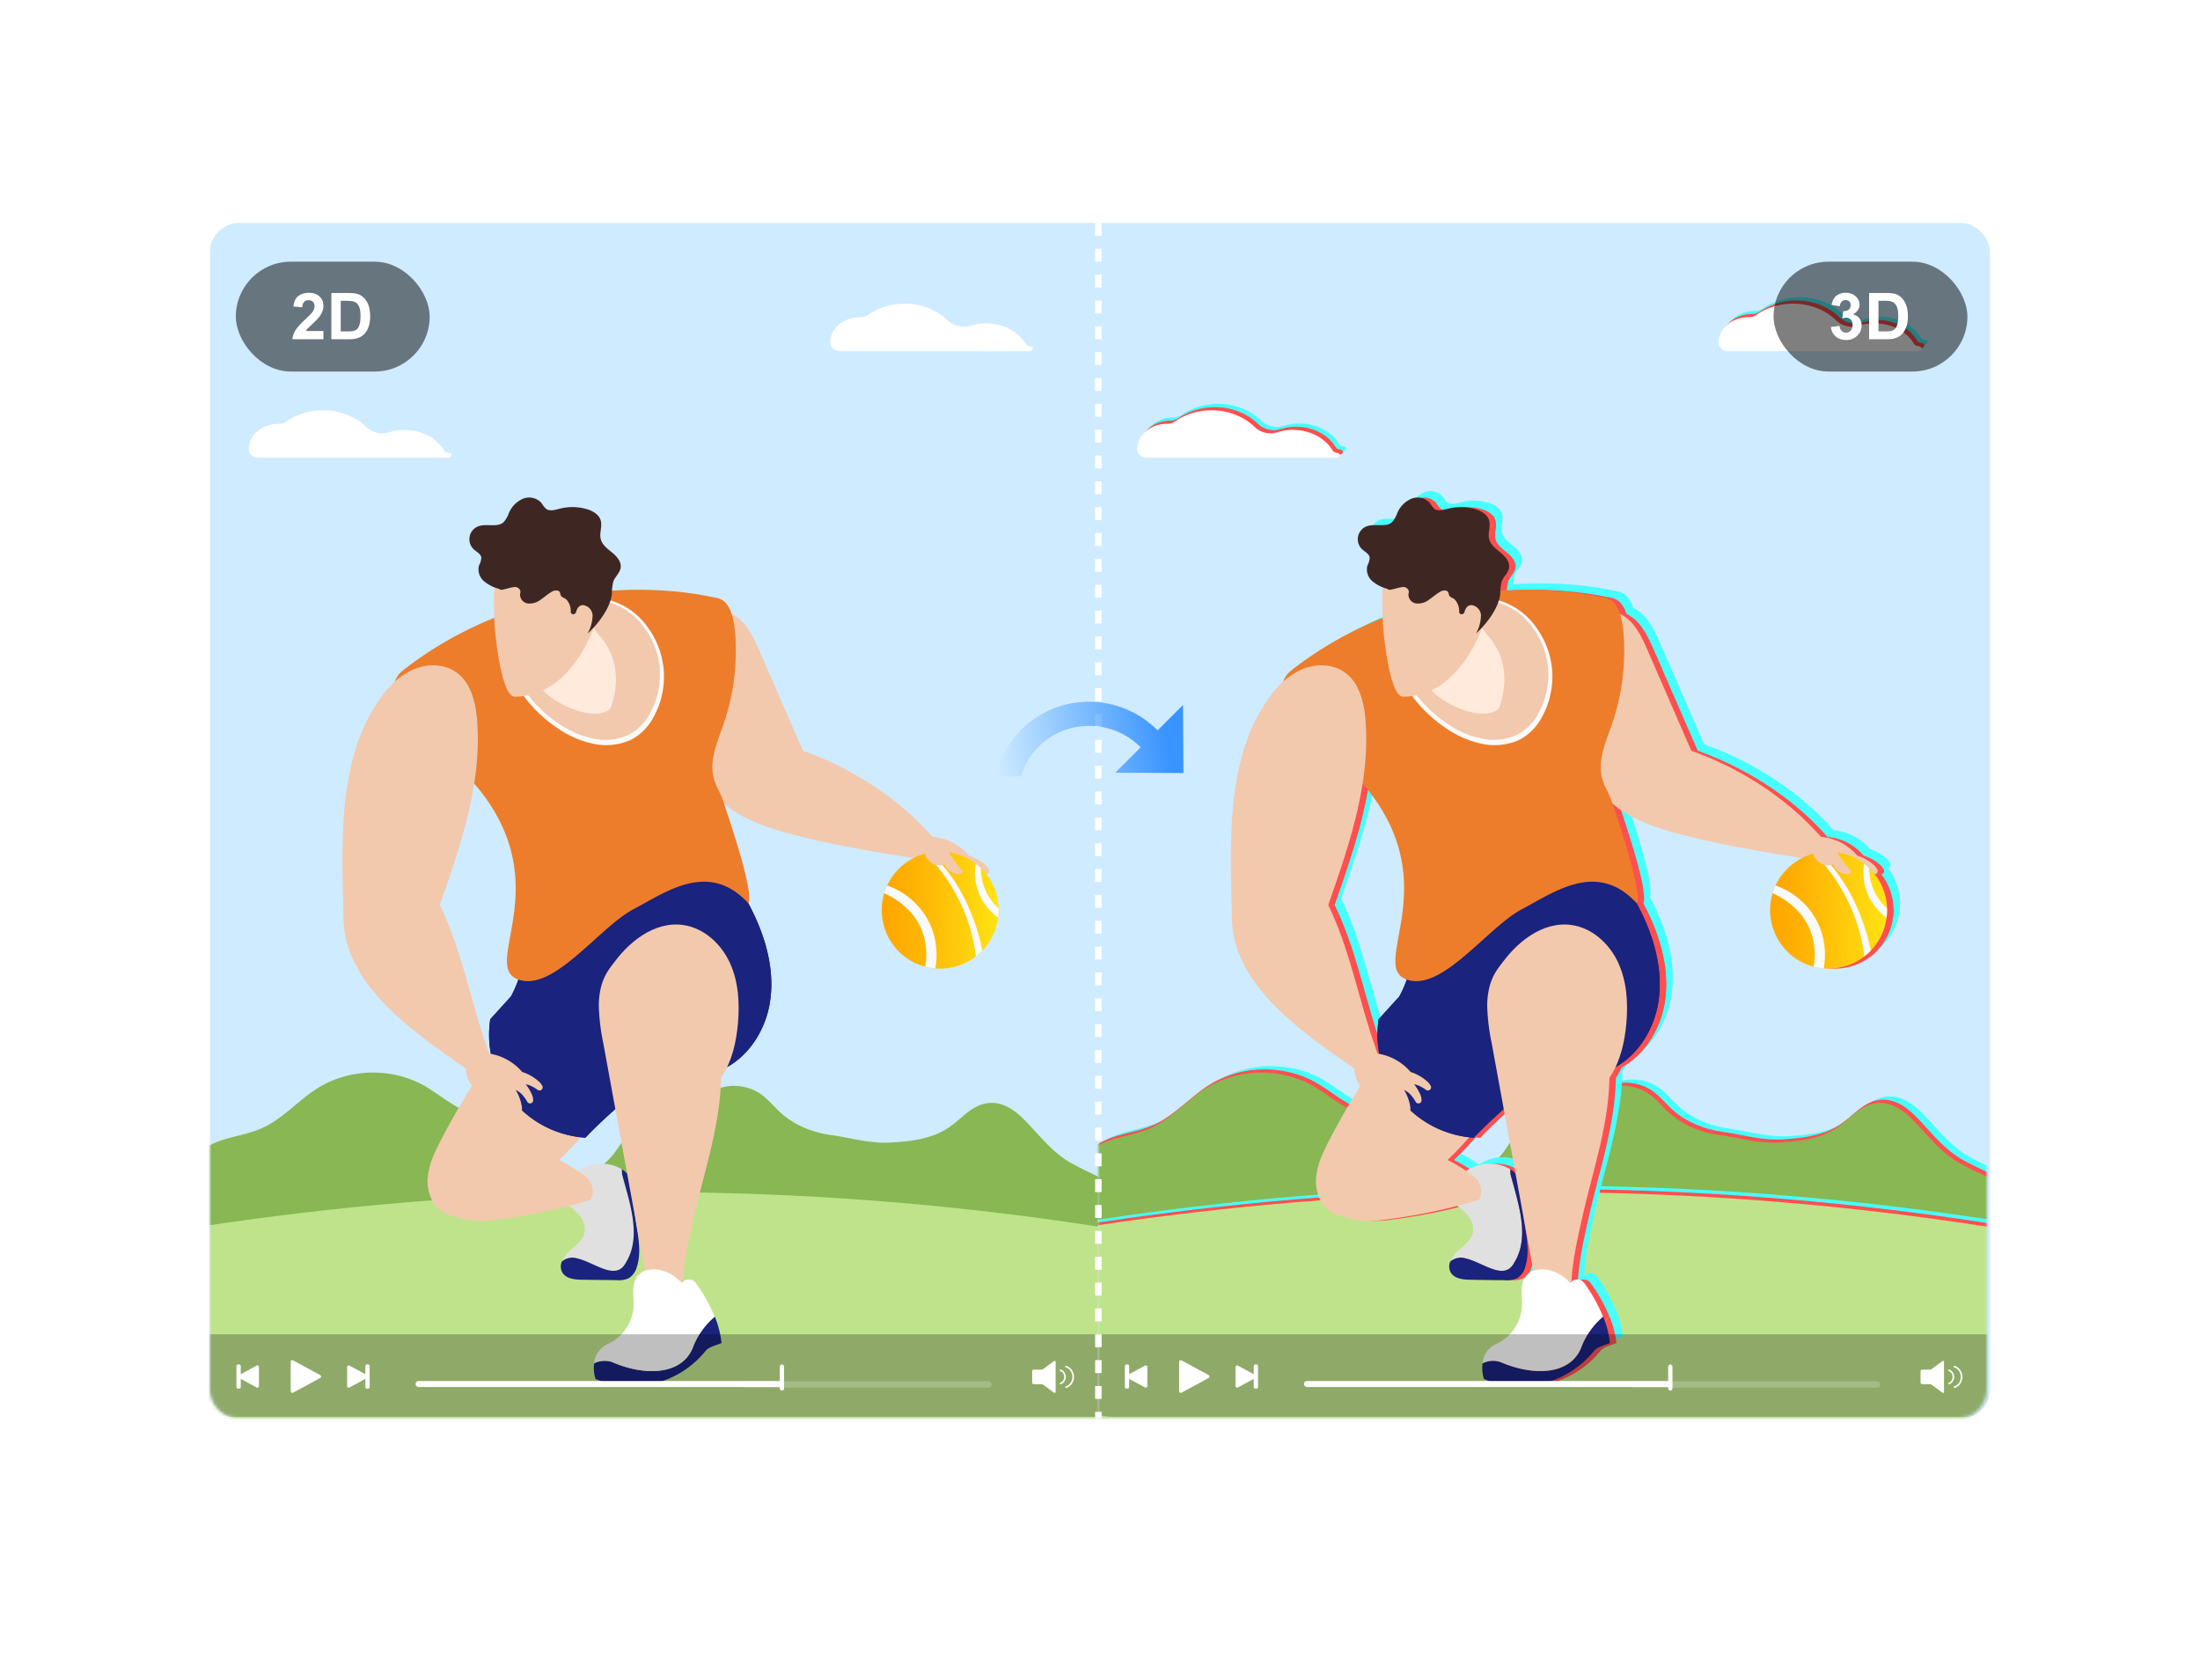 <svg xmlns="http://www.w3.org/2000/svg" xmlns:xlink="http://www.w3.org/1999/xlink" width="681" height="520" fill="none" xmlns:v="https://vecta.io/nano"><style><![CDATA[.B{fill:#47ffff}.C{fill:#ff4f4f}.D{fill:#f2c9ad}.E{fill:#fff}.F{fill:#1a237e}.G{fill:#fafafa}.H{color-interpolation-filters:sRGB}.I{flood-opacity:0}.J{fill-rule:evenodd}.K{fill:#cfebff}.L{stroke-linecap:round}]]></style><g filter="url(#C)" class="E"><rect x="40.008" y="34" width="600" height="440" rx="20"/></g><rect x="65.008" y="69" width="551" height="370" rx="9" class="K"/><mask id="A" maskUnits="userSpaceOnUse" x="65" y="69" width="275" height="370" mask-type="alpha"><path d="M65 78a9 9 0 0 1 9-9h266v370H74a9 9 0 0 1-9-9V78z" class="K"/></mask><g mask="url(#A)"><path d="M318.451 108.718c1.484.001 1.753-1.466.273-1.578-.535-.04-1.021-.343-1.3-.802-2.302-3.789-6.966-6.266-12.223-6.266a16 16 0 0 0-4.882.758c-2.326.745-5.149.085-6.894-1.623C290.17 96.02 285.343 94 280.055 94c-4.162 0-8.133 1.225-11.273 3.424-.741.519-1.638.769-2.543.769-5.094 0-9.239 3.473-9.239 7.74a6.62 6.62 0 0 0 .008.315c.077 1.553 1.603 2.46 3.158 2.46l58.285.01z" class="E"/><use xlink:href="#M" class="E"/><path d="M380.841 398.134l-2.086-1.439c-1.826-1.374-3.587-2.878-5.739-3.794-1.63-.654-3.391-.588-5.087-1.308-2.869-1.242-5.021-3.531-6.782-6.017-3.717-5.232-6.065-11.707-11.412-15.696-5.413-4.055-12.13-6.541-18.064-9.811-5.869-3.27-9.782-8.502-14.347-13.211-3.717-3.859-8.478-6.933-14.021-4.775-3.652 1.439-6.26 4.644-9.456 6.802-5.282 3.663-11.999 4.447-18.39 4.775s-12.195-1.505-18.39-2.355c-5.934-.85-11.542-3.205-15.912-7.325-1.826-1.766-3.456-3.728-5.543-5.232-3.847-2.747-9.13-3.401-13.499-1.701-4.108 1.635-7.108 3.663-11.608 3.859-4.239.196-8.412 1.831-11.608 4.644-3.652 3.139-5.869 7.586-8.804 11.445-5.086 6.737-16.238 11.511-21.585 1.962-2.348-4.186-5.282-8.371-9.652-10.661-4.434-2.354-9.716-2.419-14.346-4.251-4.826-1.896-8.804-5.494-13.304-8.044-10.043-5.625-23.216-5.298-32.932.85-5.934 3.728-10.695 9.418-17.086 12.296-5.608 2.55-12.195 2.747-17.412 6.017-8.217 5.101-16.629 21.321-8.413 29.235 4.435 4.186 10.304 6.41 16.173 8.11 29.607 8.633 61.3 6.671 91.69 1.112 6.912-1.243 13.825-2.682 20.737-4.12 4.761-.982 9.652-1.897 14.478-2.747 17.738-3.009 35.867-4.709 53.735-4.448 14.738.262 29.607 1.701 44.215 3.14 10.499 1.046 22.694 3.139 32.28 7.455 14.216 6.345 25.172 18.183 38.215 26.62a93.57 93.57 0 0 0 26.672 11.772 66.95 66.95 0 0 0 7.173 1.57c1.631.327 5.478 1.57 7.043.981 3.326-1.243-1.043-10.138-2.217-12.23-3.913-7.064-9.391-13.212-15.912-17.921-2.869-1.897-5.934-3.597-8.804-5.559z" fill="#88b753"/><path d="M-121 428.217S13.221 369 201.514 369 518 428.217 518 428.217L198.574 549-121 428.217z" fill="#bfe38b"/><use xlink:href="#N" class="D"/><use xlink:href="#O" fill="#e0e0e0"/><use xlink:href="#P" class="F"/><use xlink:href="#Q" class="D"/><use xlink:href="#R" class="D"/><use xlink:href="#S" class="F"/><use xlink:href="#S" class="F"/><use xlink:href="#T" fill="#ed7d2b"/><use xlink:href="#U" class="D"/><use xlink:href="#V" class="D"/><use xlink:href="#W" class="D"/><use xlink:href="#X" class="D"/><use xlink:href="#Y" class="F"/><use xlink:href="#Z" class="E"/><use xlink:href="#a" class="D"/><use xlink:href="#b" class="G"/><use xlink:href="#c" class="D"/><use xlink:href="#d" fill="url(#K)"/><use xlink:href="#e" class="G"/><use xlink:href="#f" class="G"/><use xlink:href="#g" class="G"/><use xlink:href="#h" class="D"/><g style="mix-blend-mode:multiply"><use xlink:href="#i" fill="#ffeadc"/></g><use xlink:href="#j" class="D"/><use xlink:href="#k" fill="#3e2723"/><rect x="73" y="81" width="60" height="34" rx="17" fill="#000" fill-opacity=".5"/><path d="M100.117 102.451V105h-9.619c.104-.964.417-1.875.938-2.734.521-.866 1.549-2.012 3.086-3.438 1.237-1.152 1.995-1.934 2.275-2.344.378-.566.566-1.126.566-1.68 0-.612-.166-1.081-.498-1.406-.326-.332-.778-.498-1.357-.498-.573 0-1.029.172-1.367.518s-.534.918-.586 1.719l-2.734-.273c.163-1.51.674-2.594 1.533-3.252s1.934-.986 3.223-.986c1.413 0 2.523.381 3.33 1.143s1.211 1.709 1.211 2.842c0 .645-.117 1.26-.351 1.846-.228.579-.592 1.188-1.094 1.826-.332.423-.931 1.032-1.797 1.826l-1.65 1.582c-.228.261-.413.515-.557.762h5.449zm2.461-11.767h5.283c1.192 0 2.1.091 2.725.273.84.247 1.559.687 2.158 1.318s1.055 1.406 1.367 2.324c.313.912.469 2.038.469 3.379 0 1.178-.146 2.195-.439 3.047-.358 1.042-.87 1.885-1.534 2.53-.501.488-1.178.869-2.031 1.142-.638.202-1.491.303-2.558.303h-5.44V90.684zm2.891 2.422v9.482h2.158c.807 0 1.39-.046 1.748-.137.469-.117.856-.316 1.162-.596.313-.279.567-.738.762-1.376.195-.645.293-1.521.293-2.627s-.098-1.956-.293-2.549-.469-1.055-.82-1.387-.798-.557-1.338-.674c-.404-.091-1.195-.137-2.373-.137h-1.299z" class="E"/><g filter="url(#D)"><path d="M57 413h324.529v13.539c0 6.627-5.373 12-12 12H69c-6.627 0-12-5.373-12-12V413z" fill="#000" fill-opacity=".25"/></g><g opacity=".2" filter="url(#E)" class="E"><rect x="229.5" y="425.539" width="77.5" height="2" rx="1"/></g><g filter="url(#F)"><rect x="128.633" y="425.459" width="113.99" height="1.869" rx=".934" fill="#fefefe"/></g><rect x="241.379" y="422.344" width="1.326" height="8.098" rx=".663" class="E"/><use xlink:href="#l" class="E J"/><path d="M328.301 428.243c.798-.292 1.372-1.1 1.372-2.051 0-.958-.581-1.771-1.388-2.057m1.695 5.242c1.286-.408 2.223-1.68 2.223-3.186s-.934-2.773-2.216-3.183" stroke="#fff" stroke-width=".5" class="L"/><path d="M99.128 425.641a.5.5 0 0 1 0 .879l-8.394 4.554a.5.5 0 0 1-.739-.439v-9.109a.5.5 0 0 1 .739-.439l8.394 4.554z" class="E"/><use xlink:href="#m" class="E J"/><use xlink:href="#n" class="E J"/></g><mask id="B" maskUnits="userSpaceOnUse" x="340" y="69" width="275" height="370" mask-type="alpha"><path d="M340 69h266a9 9 0 0 1 9 9v352a9 9 0 0 1-9 9H340V69z" class="K"/></mask><g mask="url(#B)"><path d="M595.451 106.718c1.484.001 1.753-1.466.273-1.578-.535-.04-1.021-.343-1.3-.802-2.302-3.789-6.966-6.266-12.223-6.266a16.02 16.02 0 0 0-4.882.758c-2.326.745-5.149.086-6.894-1.623C567.17 94.02 562.343 92 557.055 92c-4.162 0-8.133 1.225-11.273 3.424-.741.519-1.638.769-2.543.769-5.094 0-9.239 3.473-9.239 7.74a6.62 6.62 0 0 0 .008.315c.077 1.553 1.603 2.46 3.158 2.46l58.285.01z" class="B"/><use xlink:href="#M" x="277" y="-2" class="B"/><path d="M594.451 107.718c1.484.001 1.753-1.466.273-1.578-.535-.04-1.021-.343-1.3-.802-2.302-3.789-6.966-6.266-12.223-6.266a16.02 16.02 0 0 0-4.882.758c-2.326.745-5.149.086-6.894-1.623C566.17 95.02 561.343 93 556.055 93c-4.162 0-8.133 1.225-11.273 3.424-.741.519-1.638.769-2.543.769-5.094 0-9.239 3.473-9.239 7.74a6.62 6.62 0 0 0 .008.315c.077 1.553 1.603 2.46 3.158 2.46l58.285.01z" class="C"/><use xlink:href="#M" x="276" y="-1" class="C"/><path d="M593.451 108.718c1.484.001 1.753-1.466.273-1.578-.535-.04-1.021-.343-1.3-.802-2.302-3.789-6.966-6.266-12.223-6.266a16 16 0 0 0-4.882.758c-2.326.745-5.149.085-6.894-1.623C565.17 96.02 560.343 94 555.055 94c-4.162 0-8.133 1.225-11.273 3.424-.741.519-1.638.769-2.543.769-5.094 0-9.239 3.473-9.239 7.74a6.62 6.62 0 0 0 .008.315c.077 1.553 1.603 2.46 3.158 2.46l58.285.01z" class="E"/><use xlink:href="#M" x="275" class="E"/><use xlink:href="#o" class="B"/><use xlink:href="#o" x="-2" y="1" class="C"/><use xlink:href="#o" x="-3" y="2" fill="#88b753"/><path d="M156 426.217S290.221 367 478.514 367 795 426.217 795 426.217L475.574 547 156 426.217z" class="B"/><path d="M155 427.217S289.221 368 477.514 368 794 427.217 794 427.217L474.574 548 155 427.217z" class="C"/><path d="M154 428.217S288.221 369 476.514 369 793 428.217 793 428.217L473.574 549 154 428.217z" fill="#bfe38b"/><use xlink:href="#N" x="279" y="-2" class="B"/><use xlink:href="#O" x="279" y="-2" class="B"/><use xlink:href="#P" x="279" y="-2" class="B"/><use xlink:href="#Q" x="279" y="-2" class="B"/><use xlink:href="#R" x="279" y="-2" class="B"/><use xlink:href="#S" x="279" y="-2" class="B"/><use xlink:href="#S" x="279" y="-2" class="B"/><use xlink:href="#T" x="279" y="-2" class="B"/><use xlink:href="#U" x="279" y="-2" class="B"/><use xlink:href="#V" x="279" y="-2" class="B"/><use xlink:href="#W" x="279" y="-2" class="B"/><use xlink:href="#X" x="279" y="-2" class="B"/><use xlink:href="#Y" x="279" y="-2" class="B"/><use xlink:href="#Z" x="279" y="-2" class="B"/><use xlink:href="#a" x="279" y="-2" class="B"/><use xlink:href="#b" x="279" y="-2" class="B"/><use xlink:href="#c" x="279" y="-2" class="B"/><use xlink:href="#d" x="279" y="-2" class="B"/><use xlink:href="#e" x="279" y="-2" class="B"/><use xlink:href="#f" x="279" y="-2" class="B"/><use xlink:href="#g" x="279" y="-2" class="B"/><use xlink:href="#h" x="279" y="-2" class="B"/><g style="mix-blend-mode:multiply" class="B"><use xlink:href="#i" x="279" y="-2"/></g><use xlink:href="#j" x="279" y="-2" class="B"/><use xlink:href="#k" x="279" y="-2" class="B"/><use xlink:href="#N" x="277" class="C"/><use xlink:href="#O" x="277" class="C"/><use xlink:href="#P" x="277" class="C"/><use xlink:href="#Q" x="277" class="C"/><use xlink:href="#R" x="277" class="C"/><use xlink:href="#S" x="277" class="C"/><use xlink:href="#S" x="277" class="C"/><use xlink:href="#T" x="277" class="C"/><use xlink:href="#U" x="277" class="C"/><use xlink:href="#V" x="277" class="C"/><use xlink:href="#W" x="277" class="C"/><use xlink:href="#X" x="277" class="C"/><use xlink:href="#Y" x="277" class="C"/><use xlink:href="#Z" x="277" class="C"/><use xlink:href="#a" x="277" class="C"/><use xlink:href="#b" x="277" class="C"/><use xlink:href="#c" x="277" class="C"/><use xlink:href="#d" x="277" class="C"/><use xlink:href="#e" x="277" class="C"/><use xlink:href="#f" x="277" class="C"/><use xlink:href="#g" x="277" class="C"/><use xlink:href="#h" x="277" class="C"/><g style="mix-blend-mode:multiply" class="C"><use xlink:href="#i" x="277"/></g><use xlink:href="#j" x="277" class="C"/><use xlink:href="#k" x="277" class="C"/><use xlink:href="#N" x="275" class="D"/><use xlink:href="#O" x="275" fill="#e0e0e0"/><use xlink:href="#P" x="275" class="F"/><use xlink:href="#Q" x="275" class="D"/><use xlink:href="#R" x="275" class="D"/><use xlink:href="#S" x="275" class="F"/><use xlink:href="#S" x="275" class="F"/><use xlink:href="#T" x="275" fill="#ed7d2b"/><use xlink:href="#U" x="275" class="D"/><use xlink:href="#V" x="275" class="D"/><use xlink:href="#W" x="275" class="D"/><use xlink:href="#X" x="275" class="D"/><use xlink:href="#Y" x="275" class="F"/><use xlink:href="#Z" x="275" class="E"/><use xlink:href="#a" x="275" class="D"/><use xlink:href="#b" x="275" class="G"/><use xlink:href="#c" x="275" class="D"/><use xlink:href="#d" x="275" fill="url(#K)"/><use xlink:href="#e" x="275" class="G"/><use xlink:href="#f" x="275" class="G"/><use xlink:href="#g" x="275" class="G"/><use xlink:href="#h" x="275" class="D"/><g style="mix-blend-mode:multiply"><use xlink:href="#i" x="275" fill="#ffeadc"/></g><use xlink:href="#j" x="275" class="D"/><use xlink:href="#k" x="275" fill="#3e2723"/><rect x="549" y="81" width="60" height="34" rx="17" fill="#000" fill-opacity=".5"/><path d="M566.752 101.201l2.656-.322c.085.677.313 1.195.684 1.553s.82.537 1.347.537c.567 0 1.042-.215 1.426-.645.391-.429.586-1.009.586-1.738 0-.69-.185-1.237-.556-1.641s-.824-.606-1.358-.606c-.351 0-.771.068-1.26.205l.303-2.236c.742.02 1.309-.14 1.699-.478.391-.345.586-.801.586-1.367 0-.482-.143-.866-.429-1.152s-.668-.43-1.143-.43a1.65 1.65 0 0 0-1.201.488c-.332.326-.534.801-.606 1.426l-2.529-.43c.176-.866.439-1.556.791-2.07.358-.521.853-.928 1.484-1.221.638-.3 1.351-.449 2.139-.449 1.348 0 2.428.43 3.242 1.289.671.703 1.006 1.497 1.006 2.383 0 1.257-.687 2.259-2.06 3.008.82.176 1.474.57 1.962 1.182.495.612.743 1.351.743 2.217 0 1.257-.459 2.328-1.377 3.213s-2.061 1.328-3.428 1.328c-1.296 0-2.37-.371-3.223-1.113-.853-.749-1.347-1.725-1.484-2.93zm11.826-10.517h5.283c1.192 0 2.1.091 2.725.273.84.247 1.559.687 2.158 1.318s1.055 1.406 1.367 2.324c.313.912.469 2.038.469 3.379 0 1.178-.146 2.195-.439 3.047-.358 1.042-.87 1.885-1.534 2.53-.501.488-1.178.869-2.031 1.142-.638.202-1.491.303-2.558.303h-5.44V90.684zm2.891 2.422v9.482h2.158c.807 0 1.39-.046 1.748-.137.469-.117.856-.316 1.162-.596.313-.279.567-.738.762-1.376.195-.645.293-1.521.293-2.627s-.098-1.956-.293-2.549-.469-1.055-.82-1.387-.798-.557-1.338-.674c-.404-.091-1.195-.137-2.373-.137h-1.299z" class="E"/><g filter="url(#G)"><path d="M332 413h324.529v13.539c0 6.627-5.373 12-12 12H344c-6.627 0-12-5.373-12-12V413z" fill="#000" fill-opacity=".25"/></g><g opacity=".2" filter="url(#H)" class="E"><rect x="504.5" y="425.539" width="77.5" height="2" rx="1"/></g><g filter="url(#I)"><rect x="403.633" y="425.459" width="113.99" height="1.869" rx=".934" fill="#fefefe"/></g><rect x="516.379" y="422.344" width="1.326" height="8.098" rx=".663" class="E"/><use xlink:href="#l" x="275" class="E J"/><path d="M603.301 428.243c.798-.292 1.372-1.1 1.372-2.051 0-.958-.581-1.771-1.388-2.057m1.695 5.242c1.286-.408 2.223-1.68 2.223-3.186s-.934-2.773-2.216-3.183" stroke="#fff" stroke-width=".5" class="L"/><path d="M374.127 425.641a.5.5 0 0 1 0 .879l-8.394 4.554a.5.5 0 0 1-.738-.439v-9.109a.5.5 0 0 1 .738-.439l8.394 4.554z" class="E"/><use xlink:href="#m" x="275" class="E J"/><use xlink:href="#n" x="275" class="E J"/></g><g filter="url(#J)"><path d="M340 69V439" stroke="#fff" stroke-width="2" stroke-dasharray="4 4"/></g><path d="M353.095 231.308c-8.772-8.772-22.952-8.85-31.629-.174-2.647 2.648-4.501 5.827-5.484 9.195l-7.696-.042c1.189-5.484 3.923-10.498 7.88-14.453 11.586-11.586 30.458-11.482 42.172.231l7.864-7.863.115 21.085-21.086-.115 7.864-7.864z" fill="url(#L)"/><defs><filter id="C" x=".008" y="0" width="680" height="520" filterUnits="userSpaceOnUse" class="H"><feFlood result="A" class="I"/><feColorMatrix in="SourceAlpha" values="0 0 0 0 0 0 0 0 0 0 0 0 0 0 0 0 0 0 127 0"/><feOffset dy="6"/><feGaussianBlur stdDeviation="20"/><feColorMatrix values="0 0 0 0 0.637 0 0 0 0 0.637 0 0 0 0 0.637 0 0 0 0.35 0"/><feBlend in2="A"/><feBlend in="SourceGraphic"/></filter><filter id="D" x="51" y="407" width="336.527" height="37.539" filterUnits="userSpaceOnUse" class="H"><feFlood class="I"/><feGaussianBlur stdDeviation="3"/><feComposite in2="SourceAlpha" operator="in"/><feBlend in="SourceGraphic"/></filter><filter id="E" x="217.5" y="415.539" width="101.5" height="26" filterUnits="userSpaceOnUse" class="H"><feFlood result="A" class="I"/><feColorMatrix in="SourceAlpha" values="0 0 0 0 0 0 0 0 0 0 0 0 0 0 0 0 0 0 127 0" result="B"/><feOffset dy="2"/><feGaussianBlur stdDeviation="6"/><feComposite in2="B" operator="out"/><feColorMatrix values="0 0 0 0 0 0 0 0 0 0 0 0 0 0 0 0 0 0 0.25 0"/><feBlend in2="A"/><feBlend in="SourceGraphic"/></filter><filter id="F" x="116.633" y="415.459" width="137.988" height="25.869" filterUnits="userSpaceOnUse" class="H"><feFlood result="A" class="I"/><feColorMatrix in="SourceAlpha" values="0 0 0 0 0 0 0 0 0 0 0 0 0 0 0 0 0 0 127 0" result="B"/><feOffset dy="2"/><feGaussianBlur stdDeviation="6"/><feComposite in2="B" operator="out"/><feColorMatrix values="0 0 0 0 0 0 0 0 0 0 0 0 0 0 0 0 0 0 0.25 0"/><feBlend in2="A"/><feBlend in="SourceGraphic"/></filter><filter id="G" x="326" y="407" width="336.527" height="37.539" filterUnits="userSpaceOnUse" class="H"><feFlood class="I"/><feGaussianBlur stdDeviation="3"/><feComposite in2="SourceAlpha" operator="in"/><feBlend in="SourceGraphic"/></filter><filter id="H" x="492.5" y="415.539" width="101.5" height="26" filterUnits="userSpaceOnUse" class="H"><feFlood result="A" class="I"/><feColorMatrix in="SourceAlpha" values="0 0 0 0 0 0 0 0 0 0 0 0 0 0 0 0 0 0 127 0" result="B"/><feOffset dy="2"/><feGaussianBlur stdDeviation="6"/><feComposite in2="B" operator="out"/><feColorMatrix values="0 0 0 0 0 0 0 0 0 0 0 0 0 0 0 0 0 0 0.25 0"/><feBlend in2="A"/><feBlend in="SourceGraphic"/></filter><filter id="I" x="391.633" y="415.459" width="137.988" height="25.869" filterUnits="userSpaceOnUse" class="H"><feFlood result="A" class="I"/><feColorMatrix in="SourceAlpha" values="0 0 0 0 0 0 0 0 0 0 0 0 0 0 0 0 0 0 127 0" result="B"/><feOffset dy="2"/><feGaussianBlur stdDeviation="6"/><feComposite in2="B" operator="out"/><feColorMatrix values="0 0 0 0 0 0 0 0 0 0 0 0 0 0 0 0 0 0 0.25 0"/><feBlend in2="A"/><feBlend in="SourceGraphic"/></filter><filter id="J" x="335" y="65" width="10" height="378" filterUnits="userSpaceOnUse" class="H"><feFlood result="A" class="I"/><feColorMatrix in="SourceAlpha" values="0 0 0 0 0 0 0 0 0 0 0 0 0 0 0 0 0 0 127 0" result="B"/><feOffset/><feGaussianBlur stdDeviation="2"/><feComposite in2="B" operator="out"/><feColorMatrix values="0 0 0 0 0.258 0 0 0 0 0.602 0 0 0 0 1 0 0 0 0.3 0"/><feBlend in2="A"/><feBlend in="SourceGraphic"/></filter><linearGradient id="K" x1="272.915" y1="281.721" x2="309.121" y2="281.721" gradientUnits="userSpaceOnUse"><stop stop-color="orange"/><stop offset=".26" stop-color="#ffb104"/><stop offset=".73" stop-color="#ffd00d"/><stop offset="1" stop-color="#ffe513"/></linearGradient><linearGradient id="L" x1="270.819" y1="246.773" x2="361.969" y2="232.98" gradientUnits="userSpaceOnUse"><stop offset=".418" stop-color="#3994ff" stop-opacity="0"/><stop offset="1" stop-color="#3994ff"/></linearGradient><path id="M" d="M138.451 141.718c1.484.001 1.753-1.466.273-1.578-.535-.04-1.021-.343-1.3-.802-2.302-3.789-6.966-6.266-12.223-6.266a16 16 0 0 0-4.882.758c-2.326.745-5.149.085-6.894-1.623-3.255-3.187-8.082-5.207-13.37-5.207-4.162 0-8.133 1.225-11.273 3.424-.741.519-1.638.768-2.543.769-5.094 0-9.239 3.473-9.239 7.74a6.62 6.62 0 0 0 .008.315c.077 1.553 1.603 2.46 3.158 2.46l58.285.01z"/><path id="N" d="M216.047 236.106c1.469 6.604 6.38 12.042 12.143 15.574s12.334 5.394 18.938 7.076c4.317 1.121 8.746 2.074 13.231 2.971 8.858 1.749 17.94 3.173 26.596 4.563 2.007-1.3 3.857-4.843 2.243-6.66-4.224-4.866-8.965-9.257-14.139-13.096-8.086-6.019-17.029-10.793-26.529-14.162l-9.127-20.967-3.7-8.51c-2.243-5.125-4.889-12.043-11.022-13.456l-5.663 30.431-2.971 16.236z"/><path id="O" d="M178.628 389.507c5.46 1.211 12.121 7.265 15.159 1.211 4.844-7.849 1.211-18.187-1.222-27.269 0-.527 0-1.021-.056-1.503-.741-.466-1.536-.843-2.366-1.121-2.919-.937-6.075-.819-8.916.335s-5.186 3.27-6.625 5.978l1.122 5.852c1.45.98 2.753 2.162 3.868 3.51.555.68.963 1.467 1.199 2.312a6.35 6.35 0 0 1 .169 2.599c-.493 2.478-2.792 4.082-4.642 5.786a9.24 9.24 0 0 0-2.388 3.364c.629-.561 1.39-.952 2.212-1.136a4.94 4.94 0 0 1 2.486.082z"/><path id="P" d="M196.364 372.44c.195-1.929.12-3.877-.224-5.785-.602-1.958-1.892-3.631-3.633-4.71l.056 1.503c2.433 9.082 6.066 19.386 1.222 27.269-3.039 6.055-9.699 0-15.159-1.211-.804-.249-1.659-.289-2.483-.117a4.96 4.96 0 0 0-2.227 1.104 3.87 3.87 0 0 0 .09 3.262c1.121 2.063 3.88 2.344 6.223 2.366l10.618.124c1.286.129 2.584-.076 3.768-.595a5.93 5.93 0 0 0 2.545-3.588c1.996-6.245-.852-12.973-.796-19.622z"/><path id="Q" d="M137.43 373.483c1.976 2.327 4.752 3.827 7.781 4.205 2.986.353 6.006.277 8.97-.224 9.696-1.238 19.274-3.271 28.637-6.077a5.66 5.66 0 0 0-1.211-6.862c-7.535-6.291-17.133-9.128-26.461-12.177l-17.716 21.135z"/><path id="R" d="M134.289 372.508c.773 1.142 1.792 2.097 2.983 2.792 2.611 1.421 5.634 1.896 8.555 1.345 3.561-.783 6.94-2.237 9.957-4.283 3.501-2.143 6.871-4.495 10.091-7.041a99.16 99.16 0 0 0 5.169-4.373 103.28 103.28 0 0 0 15.216-17.2l-21.921-25.621-2.926-3.42a227.41 227.41 0 0 0-25.038 38.403c-.852 1.648-1.682 3.364-2.377 5.046-.73 1.765-1.235 3.614-1.503 5.505a12.99 12.99 0 0 0 1.794 8.847z"/><path id="S" d="M158.141 308.45a35.25 35.25 0 0 0 4.214-14.518c.339-5.087-.429-10.187-2.252-14.949a78.08 78.08 0 0 0 31.959-2.146c10.391-2.916 20.064-7.954 28.41-14.796 5.135 7.232 10.091 14.576 13.69 22.728s5.607 17.166 4.093 25.901-6.986 17.054-15.126 20.586c-6.223 2.691-13.388 2.433-19.981.841-7.49 6.896-14.935 12.648-21.932 20.048a31.91 31.91 0 0 1-12.64-3.534c-3.922-2.041-7.378-4.875-10.148-8.323s-4.792-7.433-5.94-11.703-1.395-8.734-.727-13.105l6.38-7.03z"/><path id="T" d="M157.021 298.886c.066.984.431 1.925 1.046 2.696s1.451 1.337 2.396 1.62c10.921 3.869 24.903-16.09 35.622-21.763 7.087-3.745 15.552-9.553 24.141-8.365 3.835.527 7.692 2.456 11.471 6.571 1.76-3.947-6.492-27.46-7.782-31.575-.751-2.399-2.242-4.485-2.904-6.929-1.615-5.55.998-11.325 2.904-16.819 2.444-7.032 3.742-14.41 3.846-21.853v-2.097c-.067-3.902-.325-9.867-2.59-13.085a4.97 4.97 0 0 0-3.028-2.142c-3.195-.706-6.413-1.256-9.654-1.682-27.537-3.417-55.407 2.846-78.835 17.716a114.8 114.8 0 0 0-8.903 6.313 7.77 7.77 0 0 0-2.583 3.619c-.49 1.432-.551 2.976-.175 4.443 1.48 5.606 5.46 10.394 9.542 14.318 5.393 5.18 12.334 8.813 16.931 14.666 19.431 24.5 7.31 45.243 8.555 54.348z"/><path id="U" d="M189.008 299.48c5.068-7.669 13.455-14.475 22.526-13.152 6.369.919 11.683 5.808 14.374 11.65s3.084 12.502 2.512 18.904c-.516 5.606-1.783 11.336-4.821 16.101s-8.085 8.499-13.736 8.892l-20.855-42.395z"/><path id="V" d="M122.732 314.36c3.85 3.472 7.889 6.729 12.099 9.755 4.104 2.994 8.252 5.831 12.154 8.533a13.34 13.34 0 0 1 5.606-3.364c-6.783-17.604-8.97-33.75-16.448-49.167 5.808-16.539 11.694-33.638 11.773-51.006 0-1.996-.067-4.003-.213-6.021-.314-4.07-1.178-8.421-3.364-11.74a11.93 11.93 0 0 0-3.274-3.363c-3.655-2.512-8.611-2.568-12.749-.931a24.11 24.11 0 0 0-9.957 8.208c-3.13 4.227-5.613 8.898-7.366 13.858-6.133 16.942-5.057 36.912-4.665 55.211.191 11.784 7.21 21.584 16.404 30.027z"/><path id="W" d="M167.942 336.282a4.41 4.41 0 0 0-1.312-1.671c-1.454-1.266-3.152-2.22-4.989-2.803-1.836-2.156-4.189-3.81-6.838-4.808a16.72 16.72 0 0 0-8.31-.899l-2.243 4.204c-.068 1.6.298 3.188 1.057 4.597a8.89 8.89 0 0 0 3.26 3.409 15.4 15.4 0 0 1 3.532 2.086c.975.986 1.334.964 1.368 2.366a11.87 11.87 0 0 1-.28 2.657c-.046.203-.026.416.057.606s.226.35.407.454a.97.97 0 0 0 .596.124c.207-.023.401-.112.554-.253a4.37 4.37 0 0 0 1.021-1.884c.662-1.599.837-3.359.504-5.057a5.97 5.97 0 0 1 2.243 2.332 12.37 12.37 0 0 1 1.02 2.489c.062.198.186.371.353.494s.37.189.578.189.409-.066.577-.189.291-.296.353-.494c.175-.707.175-1.446 0-2.152a14.05 14.05 0 0 0-1.827-4.71 6.47 6.47 0 0 1 2.029 1.492c.599.664 1.122 1.394 1.559 2.175a.98.98 0 0 0 1.055.487c.205-.043.39-.15.53-.307a.97.97 0 0 0 .242-.561c.007-.725-.163-1.441-.493-2.086a14.27 14.27 0 0 0-1.817-2.96 7.31 7.31 0 0 1 1.368.404c.821.358 1.599.805 2.321 1.334.17.124.375.19.586.19a.99.99 0 0 0 .584-.194c.169-.125.293-.301.355-.502s.058-.417-.011-.615l.011.056z"/><path id="X" d="M202.016 406.416l.471 2.568a10.3 10.3 0 0 0 2.545.46 10.84 10.84 0 0 0 6.986-1.783c-1.895-10.518.538-20.979 2.893-31.395s5.606-20.665 7.254-31.227c1.581-10.092 1.66-20.732-1.794-30.353-1.577-4.498-3.913-8.692-6.907-12.401-3.554-4.317-8.028-7.49-13.264-7.972-.94-.084-1.886-.084-2.826 0a11.69 11.69 0 0 0-7.512 4.014c-1.885 2.107-3.215 4.65-3.869 7.4-.443 1.908-.654 3.862-.628 5.82a63.79 63.79 0 0 0 1.357 11.212l15.294 83.657z"/><path id="Y" d="M214.388 417.383c-3.633 8.476-15.148 8.476-24.847 4.238-.913-.312-1.878-.439-2.841-.376a7.31 7.31 0 0 0-2.766.746c-.236 1.626-.09 3.284.426 4.844a28.28 28.28 0 0 0 18.288 1.368c6.226-1.551 11.774-5.094 15.799-10.091 1.009-1.256 3.431-1.727 4.9-2.411-.304-2.798-1.003-5.539-2.075-8.14a22.98 22.98 0 0 0-6.884 9.822z"/><path id="Z" d="M211.28 396.927l-.191.19c-.491-.497-1.008-.968-1.547-1.412-1.716-1.491-3.834-2.439-6.089-2.725-1.102-.133-2.219-.065-3.296.202-.645.167-1.254.452-1.794.841-3.286 2.399-2.097 6.626-2.243 10.271a13.68 13.68 0 0 1-2.411 7.053c-1.441 2.083-3.432 3.724-5.752 4.742a7.21 7.21 0 0 0-2.81 2.405c-.712 1.032-1.142 2.232-1.249 3.482a7.29 7.29 0 0 1 2.767-.746c.962-.064 1.927.064 2.84.376 9.699 4.238 21.214 4.238 24.847-4.239a22.98 22.98 0 0 1 6.851-9.799c-1.52-3.739-3.498-7.276-5.887-10.529a2.64 2.64 0 0 0-.885-.72 2.65 2.65 0 0 0-1.107-.278 2.64 2.64 0 0 0-1.12.216c-.354.153-.669.382-.924.67z"/><path id="a" d="M306.192 269.295c-.297-.654-.747-1.227-1.312-1.671a14.19 14.19 0 0 0-4.978-2.792c-1.836-2.158-4.19-3.815-6.842-4.815a16.74 16.74 0 0 0-8.317-.903l-2.243 4.204a8.88 8.88 0 0 0 1.061 4.6c.762 1.409 1.891 2.586 3.267 3.406a15.95 15.95 0 0 1 3.521 2.075c.975.986 1.334.975 1.368 2.365.008.898-.086 1.793-.28 2.669-.042.203-.018.414.068.603a.98.98 0 0 0 .408.449c.18.103.388.147.595.125s.4-.108.554-.246c.485-.541.832-1.191 1.01-1.895a8.77 8.77 0 0 0 .504-5.057c.943.567 1.717 1.376 2.243 2.343.424.788.762 1.618 1.009 2.478a.98.98 0 0 0 .338.506c.164.128.364.2.572.206a.97.97 0 0 0 .583-.172c.171-.118.3-.287.368-.484a4.48 4.48 0 0 0 0-2.141 13.96 13.96 0 0 0-1.828-4.71c.77.356 1.461.863 2.03 1.492a11.52 11.52 0 0 1 1.558 2.175.98.98 0 0 0 .451.399c.189.083.398.105.599.063s.385-.146.524-.297a.98.98 0 0 0 .254-.546c.007-.725-.163-1.441-.493-2.086-.483-1.06-1.093-2.058-1.817-2.971a7.1 7.1 0 0 1 1.368.415 12.67 12.67 0 0 1 2.332 1.334.97.97 0 0 0 .586.198.98.98 0 0 0 .588-.193c.169-.127.293-.305.352-.508a.97.97 0 0 0-.023-.618h.022z"/><path id="b" d="M172.889 225.589a30.5 30.5 0 0 0 10.809 4.642c3.983.858 8.137.389 11.829-1.334a16.82 16.82 0 0 0 6.851-7.087c2.328-4.257 3.405-9.086 3.105-13.929a25.72 25.72 0 0 0-4.798-13.441c-1.596-2.368-3.649-4.394-6.039-5.96s-5.067-2.638-7.876-3.155c-5.225-.785-10.517.74-15.518 2.242-3.719.93-7.295 2.359-10.629 4.25-2.411 1.536-4.676 3.812-5.293 6.357-.504 2.086.897 4.586 1.503 6.616a36.54 36.54 0 0 0 8.331 14.296c2.306 2.468 4.9 4.651 7.725 6.503z"/><path id="c" d="M173.312 224.21a28.9 28.9 0 0 0 10.26 4.407c3.775.809 7.712.365 11.212-1.267a16.02 16.02 0 0 0 6.515-6.728c2.214-4.044 3.237-8.632 2.951-13.234a24.4 24.4 0 0 0-4.566-12.767 20.4 20.4 0 0 0-5.742-5.667c-2.272-1.489-4.818-2.509-7.489-3.001-4.978-.74-10.001.695-14.755 2.119-3.532.882-6.926 2.24-10.092 4.037-2.298 1.469-4.485 3.633-5.034 6.043-.482 1.985.852 4.362 1.424 6.291a34.76 34.76 0 0 0 7.927 13.589 40.25 40.25 0 0 0 7.389 6.178z"/><path id="d" d="M309.121 281.71c.016 4.665-1.786 9.154-5.023 12.513a16.58 16.58 0 0 1-2.019 1.828c-3.161 2.439-7.04 3.764-11.033 3.767-.505.006-1.011-.016-1.514-.067a16.91 16.91 0 0 1-3.128-.527 18.14 18.14 0 0 1-11.171-8.69 18.13 18.13 0 0 1-2.19-6.881 18.12 18.12 0 0 1 .669-7.191c.235-.811.535-1.602.897-2.365a18.14 18.14 0 0 1 4.859-6.311 18.16 18.16 0 0 1 7.093-3.624c.516-.134 1.043-.235 1.57-.325.964-.154 1.939-.233 2.915-.235 3.982-.007 7.854 1.306 11.011 3.733a15.97 15.97 0 0 1 1.547 1.346 17.94 17.94 0 0 1 5.528 12.401c-.011.213-.011.46-.011.628z"/><path id="e" d="M289.52 299.737a15.98 15.98 0 0 1-3.14-.516 20.71 20.71 0 0 0-.572-9.968c-1.928-6.088-6.559-10.237-12.12-12.793.235-.812.535-1.603.897-2.366 3.165 1.079 6.053 2.845 8.457 5.171a22.69 22.69 0 0 1 5.446 8.284c1.426 3.897 1.783 8.106 1.032 12.188z"/><path id="f" d="M304.095 294.22c-.621.664-1.296 1.275-2.018 1.828 0-.572-.124-1.122-.213-1.693-.684-4.369-1.896-8.639-3.611-12.715a55.87 55.87 0 0 0-11.694-17.481 18.81 18.81 0 0 1 1.569-.325c5.081 4.96 9.122 10.884 11.886 17.424 1.824 4.161 3.193 8.507 4.081 12.962z"/><path id="g" d="M309.119 281.709c.003.783-.046 1.566-.145 2.343-1.372-1.016-2.598-2.216-3.644-3.565a16.92 16.92 0 0 1-3.02-6.227c-.568-2.261-.662-4.615-.277-6.914a15.96 15.96 0 0 1 1.547 1.345 17.06 17.06 0 0 0 3.577 10.372 15.15 15.15 0 0 0 1.951 2.029l.011.617z"/><path id="h" d="M286.458 261.268c-.331.855-.411 1.788-.232 2.687s.612 1.73 1.246 2.393 1.443 1.133 2.334 1.353a4.83 4.83 0 0 0 2.695-.11c.349.932.992 1.724 1.832 2.256s1.83.776 2.821.693a.91.91 0 0 0 .494-.145.76.76 0 0 0 .19-.875c-.135-.285-.321-.544-.549-.762a23.32 23.32 0 0 1-4.395-6.728l-6.436-.762z"/><path id="i" d="M164.992 210.968c1.086.694 2.068 1.54 2.915 2.511 4.194 4.788 16.203 10.091 20.968 5.909.179-.168 5.427-12.334-2.927-22.178a31.11 31.11 0 0 1-4.148-6.257l-16.808 20.015z"/><path id="j" d="M153.446 179.359c-.908 4.485-.505 9.688-.359 13.859.067 1.951 1.962 22.425 6.223 22.425 11.437 0 19.331-9.16 23.838-19.667 2.904-6.727 3.285-15.069-.875-21.146-4.328-6.313-12.692-8.6-19.812-6.145a13.39 13.39 0 0 0-7.053 5.416 15.69 15.69 0 0 0-1.962 5.258z"/><path id="k" d="M154.464 182.264c-1.723-.436-3.325-1.257-4.687-2.399a4.8 4.8 0 0 1-1.438-2.185 4.79 4.79 0 0 1-.075-2.614c.414-.749.663-1.579.728-2.433-.145-1.189-1.457-1.794-2.343-2.613a4.27 4.27 0 0 1-1.269-3.956c.142-.713.465-1.378.936-1.931a4.27 4.27 0 0 1 1.757-1.233c2.545-.953 5.875.527 7.849-1.312.709-.812 1.251-1.757 1.592-2.78a8.36 8.36 0 0 1 4.351-4.429c.983-.4 2.066-.486 3.101-.245a5.14 5.14 0 0 1 2.673 1.59 8.66 8.66 0 0 0 1.357 1.749c1.121.875 2.792.348 4.204 0a15.81 15.81 0 0 1 8.365.101c1.884.539 3.846 1.637 4.384 3.521s-.471 3.857 0 5.73 2.108 3.038 3.566 4.238 2.904 2.848 2.601 4.709c-.247 1.559-1.648 2.669-2.243 4.149a14.67 14.67 0 0 0-.459 3.857c-.449 4.395-4.261 9.385-7.546 12.334a11.63 11.63 0 0 0 1.558-5.763c-.063-.74-.369-1.438-.869-1.985s-1.169-.914-1.9-1.043c-1.256-.123-1.974.796-2.321 2.086a.98.98 0 0 1-.295.481c-.144.127-.322.21-.513.236a.73.73 0 0 1-.315-.019c-.102-.03-.197-.08-.278-.15a.73.73 0 0 1-.19-.251.75.75 0 0 1-.069-.308c.075-1.39-.405-2.753-1.334-3.79-.296-.282-.647-.5-1.032-.639a1.47 1.47 0 0 1-.874-1.178 1.13 1.13 0 0 0-.197-.545 1.12 1.12 0 0 0-.442-.374c-.365-.104-.749-.122-1.122-.054s-.726.221-1.031.446c-1.189.696-2.243 1.649-3.364 2.411a5.61 5.61 0 0 1-3.891 1.121c-.674-.093-1.291-.429-1.735-.945a2.79 2.79 0 0 1-.675-1.858c.069-.321.111-.647.123-.975a1.72 1.72 0 0 0-.66-.99c-.331-.24-.737-.355-1.145-.322a11.86 11.86 0 0 0-2.4.516c-.807.134-1.928.65-2.433.044z"/><path id="l" d="M322.68 428.444h-2.676a.5.5 0 0 1-.5-.5v-3.505a.5.5 0 0 1 .5-.5h2.677l3.6-2.651a.3.3 0 0 1 .478.241v9.325a.3.3 0 0 1-.478.242l-3.601-2.652z"/><path id="m" d="M113.59 422.342a.5.5 0 0 0-.5.5v2.518l-4.895-2.656a.5.5 0 0 0-.738.439v5.872a.5.5 0 0 0 .738.44l4.895-2.656v2.518a.5.5 0 0 0 .5.5h.326a.5.5 0 0 0 .5-.5v-6.475a.5.5 0 0 0-.5-.5h-.326z"/><path id="n" d="M74.023 422.342a.5.5 0 0 1 .5.5v2.518l4.895-2.656a.5.5 0 0 1 .738.439v5.872a.5.5 0 0 1-.738.44l-4.895-2.656v2.518a.5.5 0 0 1-.5.5h-.326a.5.5 0 0 1-.5-.5v-6.475a.5.5 0 0 1 .5-.5h.326z"/><path id="o" d="M658.841 396.134l-2.086-1.439c-1.826-1.374-3.587-2.878-5.739-3.794-1.63-.654-3.391-.588-5.087-1.308-2.869-1.242-5.021-3.531-6.782-6.017-3.717-5.232-6.065-11.707-11.412-15.696-5.413-4.055-12.13-6.541-18.064-9.811-5.869-3.27-9.782-8.502-14.347-13.211-3.717-3.859-8.478-6.933-14.021-4.775-3.652 1.439-6.26 4.644-9.456 6.802-5.282 3.663-11.999 4.447-18.39 4.775s-12.195-1.505-18.39-2.355c-5.934-.85-11.542-3.205-15.912-7.325-1.826-1.766-3.456-3.728-5.543-5.232-3.847-2.747-9.13-3.401-13.499-1.701-4.108 1.635-7.108 3.663-11.608 3.859-4.239.196-8.412 1.831-11.608 4.644-3.652 3.139-5.869 7.586-8.804 11.445-5.086 6.737-16.238 11.511-21.585 1.962-2.348-4.186-5.282-8.371-9.652-10.661-4.434-2.354-9.716-2.419-14.346-4.251-4.826-1.896-8.804-5.494-13.304-8.044-10.043-5.625-23.216-5.298-32.932.85-5.935 3.728-10.695 9.418-17.086 12.296-5.609 2.55-12.195 2.747-17.412 6.017-8.217 5.101-16.629 21.321-8.413 29.235 4.435 4.186 10.304 6.41 16.173 8.11 29.607 8.633 61.3 6.671 91.69 1.112 6.912-1.243 13.825-2.682 20.737-4.12 4.761-.982 9.652-1.897 14.478-2.747 17.738-3.009 35.867-4.709 53.735-4.448 14.738.262 29.607 1.701 44.215 3.14 10.499 1.046 22.694 3.139 32.28 7.455 14.216 6.345 25.172 18.183 38.215 26.62a93.57 93.57 0 0 0 26.672 11.772 66.95 66.95 0 0 0 7.173 1.57c1.631.327 5.478 1.57 7.043.981 3.326-1.243-1.043-10.138-2.217-12.23-3.913-7.064-9.391-13.212-15.912-17.921-2.869-1.897-5.934-3.597-8.804-5.559z"/></defs></svg>